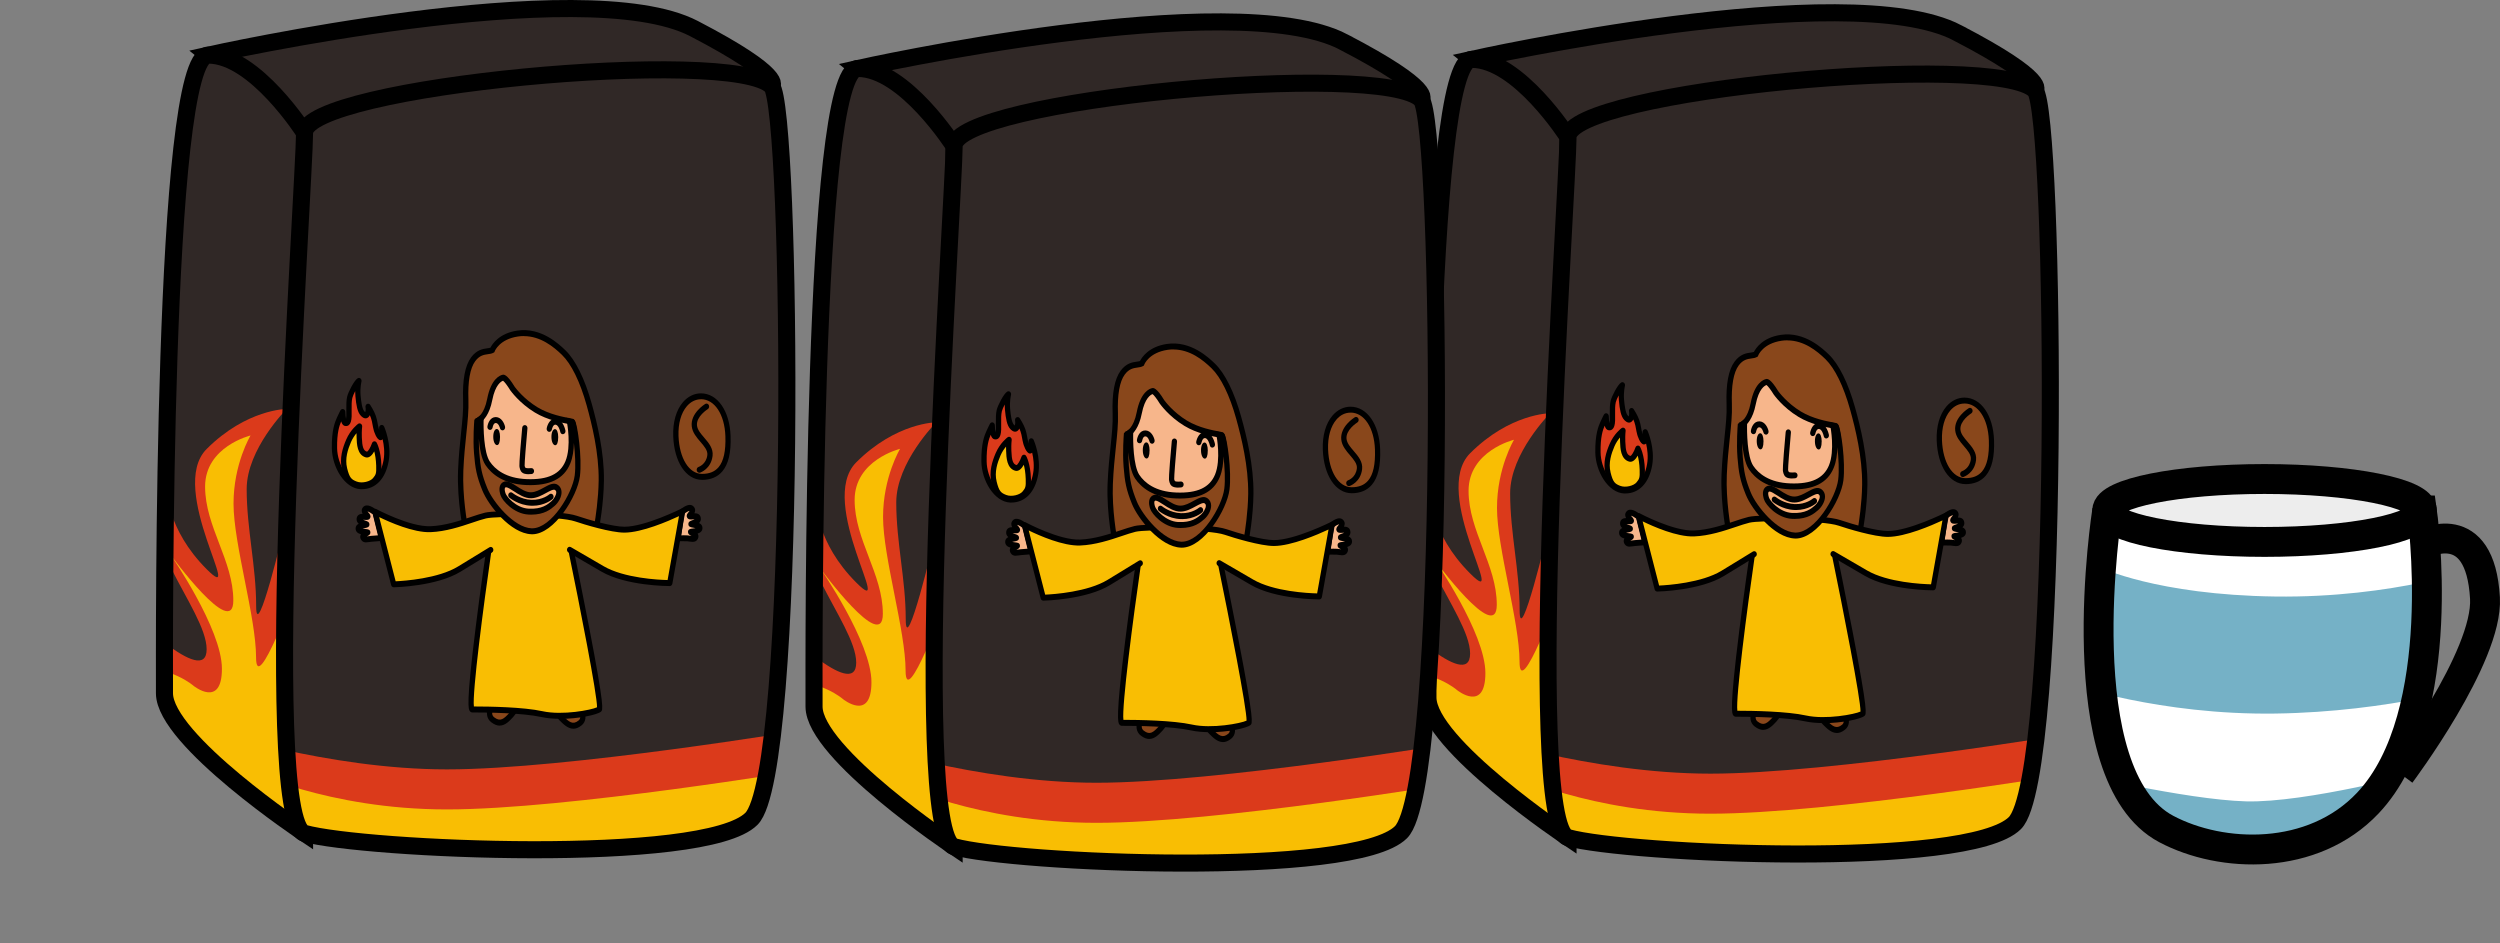 <?xml version="1.0" encoding="UTF-8"?> <svg xmlns="http://www.w3.org/2000/svg" xmlns:xlink="http://www.w3.org/1999/xlink" id="Layer_2" data-name="Layer 2" viewBox="0 0 585.69 220.92"><rect x="0" y="0" width="585.69" height="220.92" fill="#808080" stroke="none"/> <defs> <style> .cls-1 { clip-path: url(#clippath); } .cls-2 { fill: #f9be03; } .cls-3 { fill: #f7b68b; } .cls-4 { fill: #f9af78; } .cls-5, .cls-6 { fill: #fff; } .cls-7 { fill: #db3a1b; } .cls-8 { fill: #89471b; } .cls-9, .cls-10 { fill: #302826; } .cls-11 { fill: #75b1c6; } .cls-10, .cls-12, .cls-6, .cls-13, .cls-14 { stroke: #000; stroke-miterlimit: 10; } .cls-10, .cls-13 { stroke-width: 4px; } .cls-15 { clip-path: url(#clippath-1); } .cls-16 { clip-path: url(#clippath-4); } .cls-17 { clip-path: url(#clippath-3); } .cls-18 { clip-path: url(#clippath-2); } .cls-19 { clip-path: url(#clippath-6); } .cls-20 { clip-path: url(#clippath-5); } .cls-12 { fill: #ededed; } .cls-12, .cls-6, .cls-14 { stroke-width: 7px; } .cls-13, .cls-14 { fill: none; } </style> <clipPath id="clippath"> <path class="cls-6" d="M493.67,119.59s-9.82,62.1,13.84,74.63c12.95,6.86,34.28,7.62,47.23-6.09,19.53-20.68,12.65-68.53,12.65-68.53h-73.72Z"></path> </clipPath> <clipPath id="clippath-1"> <path class="cls-10" d="M367.35,196.24s-32.82-21.88-32.82-32.82-.64-149.51,10.3-149.51c10.94,0,22.52,18.22,22.52,18.22V196.24Z"></path> </clipPath> <clipPath id="clippath-2"> <path class="cls-10" d="M476.76,21.19c4.74,5,6.22,160.7-4.72,171.64-10.94,10.94-91.01,7.24-104.69,3.41-10.54-2.95,0-153.17,0-164.11,0-10.94,100.55-20.29,109.41-10.94Z"></path> </clipPath> <clipPath id="clippath-3"> <path class="cls-10" d="M223.53,198.37s-32.82-21.88-32.82-32.82c0-10.94-.64-149.51,10.3-149.51,10.94,0,22.52,18.22,22.52,18.22V198.37Z"></path> </clipPath> <clipPath id="clippath-4"> <path class="cls-10" d="M332.94,23.32c4.74,5,6.22,160.7-4.72,171.64-10.94,10.94-91.01,7.24-104.69,3.41-10.54-2.95,0-153.17,0-164.11,0-10.94,100.55-20.29,109.41-10.94Z"></path> </clipPath> <clipPath id="clippath-5"> <path class="cls-10" d="M71.35,195.24s-32.82-21.88-32.82-32.82S37.89,12.91,48.83,12.91c10.94,0,22.52,18.22,22.52,18.22V195.24Z"></path> </clipPath> <clipPath id="clippath-6"> <path class="cls-10" d="M180.76,20.19c4.74,5,6.22,160.7-4.72,171.64-10.94,10.94-91.01,7.24-104.69,3.41-10.54-2.95,0-153.17,0-164.11,0-10.94,100.55-20.29,109.41-10.94Z"></path> </clipPath> </defs> <g id="_магазин" data-name="магазин"> <g> <g> <g> <path class="cls-5" d="M493.67,119.59s-9.82,62.1,13.84,74.63c12.95,6.86,34.28,7.62,47.23-6.09,19.53-20.68,12.65-68.53,12.65-68.53h-73.72Z"></path> <g class="cls-1"> <path class="cls-11" d="M491.89,132.89s13.33,6.48,41.14,6.86c27.81,.38,47.99-6.86,47.99-6.86v27.42s-20.95,6.48-47.99,6.86c-27.04,.38-47.99-6.86-47.99-6.86l6.86-27.42Z"></path> <path class="cls-11" d="M485.04,180.88s27.04,6.48,41.14,6.86c14.09,.38,41.14-6.86,41.14-6.86v27.42h-75.42l-6.86-27.42Z"></path> </g> <path class="cls-14" d="M493.67,119.59s-9.82,62.1,13.84,74.63c12.95,6.86,34.28,7.62,47.23-6.09,19.53-20.68,12.65-68.53,12.65-68.53h-73.72Z"></path> </g> <ellipse class="cls-12" cx="530.53" cy="119.59" rx="36.86" ry="7.37"></ellipse> <path class="cls-14" d="M567.8,127.37s13.27-7.02,14.37,12.76c.76,13.71-19.81,41.14-19.81,41.14"></path> </g> <g> <g> <path class="cls-10" d="M458.59,7.7c21.71,11.29,18.17,13.48,18.17,13.48l-109.41,10.94-22.52-18.22s87.91-19.65,113.76-6.21Z"></path> <g> <path class="cls-9" d="M367.35,196.24s-32.82-21.88-32.82-32.82-.64-149.51,10.3-149.51c10.94,0,22.52,18.22,22.52,18.22V196.24Z"></path> <g class="cls-15"> <path class="cls-7" d="M325.65,143.73s18.76,18.76,18.76,9.38-18.76-28.15-9.38-37.53c9.38-9.38,0,0,0,0,0,0,0,9.38,9.38,18.76,9.38,9.38-9.38-18.76,0-28.15,9.38-9.38,18.76-9.38,18.76-9.38,0,0-9.38,9.38-9.38,18.76s2.22,18,2.22,27.38,6.66-18.64,6.66-18.64l9.88,66.32v28.15l-46.91-28.15s-37.53-46.91-28.15-46.91h28.15Z"></path> <path class="cls-2" d="M326.94,157.16c9.38,0,14.39,4.5,14.39,4.5,0,0,6.66,5.39,6.66-3.99s-11.98-26.63-11.98-26.63c0,0,14.65,20.03,14.65,10.65s-6.61-17.3-6.61-26.69,10.65-11.98,10.65-11.98c0,0-3.99,6.6-3.99,15.98s5.28,26.63,5.28,36.01,9.32-15.98,9.32-15.98l8.55,65.05s-56.29,18.76-56.29,9.38v-56.29h9.38Z"></path> </g> <path class="cls-13" d="M367.35,196.24s-32.82-21.88-32.82-32.82-.64-149.51,10.3-149.51c10.94,0,22.52,18.22,22.52,18.22V196.24Z"></path> </g> <g> <path class="cls-9" d="M476.76,21.19c4.74,5,6.22,160.7-4.72,171.64-10.94,10.94-91.01,7.24-104.69,3.41-10.54-2.95,0-153.17,0-164.11,0-10.94,100.55-20.29,109.41-10.94Z"></path> <g class="cls-18"> <path class="cls-7" d="M344.42,171.87s28.15,9.38,56.29,9.38c28.15,0,84.44-9.38,84.44-9.38l-9.38,28.15-93.82,18.76-65.68-18.76,28.15-28.15Z"></path> <path class="cls-2" d="M353.8,181.25s18.76,9.38,46.91,9.38,84.44-9.38,84.44-9.38l-9.38,28.15-140.73,9.38,18.76-37.53Z"></path> </g> <path class="cls-13" d="M476.76,21.19c4.74,5,6.22,160.7-4.72,171.64-10.94,10.94-91.01,7.24-104.69,3.41-10.54-2.95,0-153.17,0-164.11,0-10.94,100.55-20.29,109.41-10.94Z"></path> </g> </g> <g> <g> <path class="cls-8" d="M411.34,83s1.19-3.15,5.94-3.86,8.43,2.19,10.77,4.45c2.34,2.26,4.45,6.7,5.97,12.13,1.51,5.43,2.92,11.73,2.85,17.83-.06,5.42-1.11,11.01-1.11,11.01l-30.46,1.54s-1.66-7.62-1.36-14.87c.3-7.26,1.35-12.01,1.18-16.52s.42-7.76,1.74-9.53c1.69-2.27,3.52-1.62,4.49-2.17Z"></path> <path d="M404.81,126.81l-.12-.55c-.07-.32-1.67-7.8-1.38-15.07,.14-3.37,.44-6.21,.7-8.72,.3-2.88,.57-5.37,.48-7.75-.17-4.73,.46-8.09,1.88-10,1.32-1.77,2.73-1.98,3.77-2.12,.29-.04,.56-.08,.76-.15,.43-.85,2.04-3.37,6.3-4,5.63-.84,9.86,3.27,11.26,4.61,2.37,2.29,4.55,6.71,6.15,12.45,1.27,4.55,2.95,11.38,2.88,18.05-.06,5.43-1.08,10.91-1.13,11.14l-.1,.53-31.45,1.58Zm13.93-47.08c-.45,0-.91,.03-1.38,.1-4.3,.64-5.41,3.33-5.45,3.45l-.09,.23-.2,.12c-.39,.22-.84,.29-1.32,.35-.92,.13-1.97,.28-2.97,1.64-1.2,1.61-1.75,4.74-1.59,9.05,.09,2.49-.18,5.03-.49,7.97-.26,2.48-.56,5.29-.7,8.62-.24,5.96,.87,12.25,1.23,14.12l29.46-1.48c.26-1.51,.96-6.01,1.01-10.34,.07-6.47-1.58-13.15-2.82-17.61-1.53-5.49-3.58-9.68-5.78-11.81-2-1.94-5.03-4.39-8.91-4.39Z"></path> </g> <g> <path class="cls-8" d="M411.56,165.57s-1.87,2.71-.12,4.05c1.93,1.49,3.14,.18,4.35-1.13,.77-.84,1.64-2.4,1.64-2.4l-5.86-.52Z"></path> <path d="M413.07,171c-.59,0-1.25-.23-1.99-.8-.55-.42-.89-1.01-.98-1.71-.22-1.57,.85-3.17,.97-3.35l.2-.3,7.21,.65-.54,.97c-.04,.07-.91,1.64-1.73,2.53-.85,.92-1.84,2-3.14,2Zm-1.21-4.7c-.27,.49-.63,1.32-.54,1.98,.05,.32,.19,.56,.46,.77,1.45,1.12,2.26,.37,3.57-1.06,.33-.35,.68-.86,.96-1.3l-4.45-.4Z"></path> </g> <g> <path class="cls-8" d="M431.5,166.29s2.06,2.7,.41,4.05c-1.83,1.5-3.13,.19-4.42-1.11-.83-.84-1.81-2.39-1.81-2.39l5.82-.54Z"></path> <path d="M430.32,171.72c-1.29,0-2.34-1.06-3.25-1.97-.88-.88-1.86-2.45-1.9-2.51l-.62-.99,7.21-.67,.21,.27c.14,.18,1.35,1.82,1.18,3.42-.07,.67-.37,1.24-.88,1.65-.71,.58-1.36,.81-1.96,.81Zm-3.47-4.29c.32,.44,.7,.94,1.05,1.29,1.42,1.43,2.29,2.18,3.65,1.07,.23-.19,.35-.4,.38-.69,.07-.69-.38-1.58-.71-2.08l-4.36,.41Z"></path> </g> <g> <path class="cls-2" d="M410.5,130s-5.41,37.21-3.85,37.21,11.28-.02,16.33,1.1c5.05,1.11,12.52-.39,13.43-1.14,.91-.75-6.65-37.38-6.65-37.38l-.7-6.54-18.47,.4-.09,6.36Z"></path> <path d="M427.21,169.4c-1.51,0-3.02-.12-4.35-.41-4.51-.99-12.84-1.08-16.21-1.08h0c-.22,0-.42-.11-.57-.3-.33-.44-.95-1.25,1.37-19.73,1.08-8.64,2.32-17.2,2.43-17.93l.09-6.3c0-.37,.27-.68,.61-.68l18.47-.4c.32-.01,.59,.26,.63,.61l.7,6.5c.13,.65,1.96,9.53,3.66,18.38,3.64,18.94,3.22,19.28,2.74,19.68-.86,.71-5.26,1.68-9.57,1.68Zm-20.2-2.89c3.61,0,11.63,.13,16.09,1.11,4.66,1.03,11.45-.29,12.77-.92,.07-2.75-4.04-23.77-6.72-36.76,0-.02,0-.05-.01-.07l-.63-5.92-17.31,.38-.08,5.68s0,.07,0,.1c-1.85,12.74-4.52,33.34-4.1,36.4Zm.06,.26h0Zm3.43-36.77h0Z"></path> </g> <g> <path class="cls-3" d="M455.76,120.96s1.67-1.5,2.32-.75c.58,.66-.67,1.45-.57,1.68,.17,.37,1.87-.38,2.06,.56s-1.68,1.12-1.68,1.31,2.04,.16,2.07,.93c.03,.93-2.17,.75-2.16,.94s1.56,.51,1.14,1.31c-.29,.56-1.09,.24-1.87,.19-1.04-.07-2.19,0-2.19,0l.88-6.17Z"></path> <path d="M458.27,127.95c-.24,0-.49-.04-.71-.07-.18-.03-.36-.05-.53-.07-.99-.06-2.11,0-2.12,0l-.77,.05,1.04-7.29,.19-.17c.35-.32,2.16-1.83,3.15-.7,.47,.53,.37,1.1,.16,1.54h.01c.6,0,1.3,.15,1.48,1.03,.11,.56-.09,.97-.41,1.26,.44,.2,.79,.53,.81,1.11,.03,.8-.52,1.17-1.13,1.36,.06,.09,.11,.2,.14,.31,.06,.22,.1,.57-.11,.96-.28,.54-.74,.67-1.2,.67Zm-2.2-1.55c.33,0,.69,0,1.04,.03,.22,.01,.42,.05,.62,.08,.09,.01,.19,.03,.28,.04-.05-.03-.1-.05-.13-.06-.32-.16-.68-.33-.7-.83-.03-.72,.62-.79,1.05-.83,.14-.01,.44-.05,.71-.1-.23-.06-.49-.1-.62-.12-.5-.09-1.03-.18-1.05-.81-.02-.59,.46-.76,.84-.89,.14-.05,.42-.14,.63-.25-.16,0-.35,.01-.47,.02-.5,.04-1.06,.09-1.31-.47-.24-.52,.11-.93,.34-1.2,.06-.08,.18-.21,.25-.32-.24,.02-.77,.3-1.22,.66l-.72,5.06c.14,0,.3,0,.46,0Z"></path> </g> <g> <path class="cls-3" d="M383.87,121.07s-1.78-1.49-2.38-.74c-.53,.66,.78,1.44,.69,1.68-.14,.37-1.89-.37-2.02,.56s1.76,1.12,1.77,1.31-2.03,.17-2,.94c.03,.93,2.22,.74,2.23,.93s-1.52,.52-1.05,1.31c.33,.56,1.11,.24,1.89,.18,1.03-.07,2.34-.19,2.34-.19l-1.47-5.98Z"></path> <path d="M381.78,128.07c-.45,0-.89-.13-1.19-.63-.24-.4-.22-.75-.16-.98,.03-.11,.07-.21,.12-.3-.63-.17-1.22-.52-1.24-1.32-.02-.58,.3-.92,.73-1.14-.33-.28-.56-.68-.49-1.24,.12-.89,.81-1.07,1.4-1.09-.23-.43-.35-.99,.08-1.52,.91-1.13,2.68,.21,3.21,.65l.17,.14,1.72,7.02-.75,.07s-1.33,.12-2.35,.19c-.17,.01-.35,.04-.53,.07-.23,.04-.48,.07-.72,.07Zm-.83-3.24c.28,.06,.61,.09,.76,.11,.46,.05,1.04,.11,1.06,.77,.02,.53-.38,.73-.68,.88-.04,.02-.1,.05-.16,.08,.13-.01,.28-.04,.4-.05,.2-.03,.4-.06,.62-.08,.52-.04,1.12-.09,1.59-.12l-1.21-4.93c-.44-.34-.94-.61-1.23-.67,.08,.1,.18,.21,.24,.28,.25,.28,.6,.66,.41,1.18-.23,.6-.83,.55-1.32,.51-.1,0-.24-.02-.38-.02,.23,.11,.51,.2,.64,.24,.4,.13,.84,.28,.86,.83,.02,.68-.56,.78-1.03,.87-.12,.02-.36,.06-.57,.12Z"></path> </g> <g> <path class="cls-2" d="M429.44,129.78s1.92,1.12,7.68,4.47c5.76,3.36,15.78,3.34,15.78,3.34l3.01-16.83s-8.58,4.31-13.63,4.32c-2.98,0-8.96-1.78-11.37-2.6-3.81-1.3-18.84-1.28-21.17-.72-3.11,.75-7.88,3-12.89,3.2s-12.99-4.09-12.99-4.09l4.36,17s9.86-.2,15.38-3.57c5.52-3.37,7.36-4.5,7.36-4.5"></path> <path d="M388.23,138.58c-.28,0-.52-.2-.59-.5l-4.36-17c-.07-.26,0-.55,.2-.72,.19-.18,.45-.22,.67-.1,.08,.04,7.87,4.21,12.7,4.02,3.4-.13,6.76-1.26,9.46-2.16,1.21-.4,2.35-.79,3.32-1.02,2.58-.62,17.62-.59,21.48,.73,2.9,.99,8.5,2.57,11.18,2.57h0c4.86,0,13.29-4.22,13.38-4.26,.21-.11,.46-.07,.64,.09,.18,.16,.27,.43,.22,.68l-3.01,16.83c-.06,.32-.31,.56-.61,.56-.42,0-10.24-.02-16.07-3.42l-7.68-4.47c-.3-.18-.42-.6-.26-.94,.16-.34,.53-.47,.83-.3l7.68,4.47c4.83,2.82,12.9,3.2,14.99,3.25l2.67-14.97c-2.5,1.17-8.69,3.85-12.79,3.86h-.01c-3.16,0-9.4-1.9-11.54-2.63-3.69-1.26-18.51-1.27-20.86-.7-.93,.22-2.04,.6-3.23,1-2.77,.93-6.21,2.08-9.77,2.22-3.99,.15-9.58-2.33-12.04-3.53l3.86,15.04c2.01-.09,9.98-.63,14.62-3.47l7.36-4.5c.3-.18,.68-.06,.84,.28,.16,.34,.05,.76-.25,.94l-7.36,4.5c-5.59,3.42-15.25,3.65-15.66,3.66h-.01Z"></path> </g> <g> <g> <path class="cls-3" d="M416.06,92.03s1.97,2.83,5.53,4.99c3.56,2.16,8.09,2.62,8.44,2.77,.37,.16,1.29,7.06,.73,11.55s-5.23,13.3-9.74,13.28-9.28-5.71-10.53-8.95c-1.25-3.24-2.16-5.82-2.43-9.32s-.09-6.81-.09-6.81c0,0,1.95-.76,2.76-4.94,.81-4.19,2.51-5,3.12-5.12s2.22,2.55,2.22,2.55Z"></path> <path d="M421.03,125.32h-.01c-4.92-.02-9.84-6.11-11.1-9.37-1.27-3.3-2.2-5.92-2.48-9.53-.28-3.51-.1-6.78-.09-6.92l.03-.46,.39-.15c.06-.03,1.64-.75,2.36-4.43,.92-4.76,3-5.53,3.62-5.66,.27-.06,1-.2,2.83,2.82,.17,.23,2.07,2.81,5.33,4.79,2.78,1.69,6.16,2.3,7.61,2.56,.48,.09,.64,.12,.76,.17,.27,.11,.71,.31,1.11,4.73,.15,1.67,.35,4.88,.01,7.56-.6,4.76-5.38,13.88-10.35,13.88Zm-12.47-25.34c-.04,.97-.11,3.6,.11,6.32,.27,3.41,1.16,5.92,2.39,9.1,1.11,2.89,5.64,8.52,9.97,8.53h0c4.11,0,8.58-8.39,9.12-12.68,.5-3.93-.19-9.58-.53-10.84-.09-.02-.21-.04-.32-.06-1.51-.27-5.04-.91-8-2.71-3.64-2.21-5.64-5.06-5.73-5.17l-.03-.04c-.62-1.02-1.37-2.02-1.69-2.23-.4,.13-1.81,.86-2.53,4.56-.66,3.41-2.07,4.75-2.77,5.23Z"></path> </g> <path d="M426.77,103.45c.01,1.2-.28,1.88-.71,1.86s-.86-.72-.87-1.92c-.01-1.2,.4-1.88,.84-1.86s.74,.71,.75,1.92Z"></path> <path d="M413.14,103.42c.01,1.2-.28,1.88-.71,1.86s-.86-.72-.87-1.92,.4-1.88,.84-1.86,.74,.71,.75,1.92Z"></path> <path d="M419.87,112.1c-.3,0-.65-.02-.97-.11-.87-.24-1.04-.92-1.14-1.34-.01-.06-.03-.11-.04-.17-.05-.16-.17-.58,.62-9.27,.03-.38,.34-.66,.68-.62,.34,.04,.59,.38,.55,.76-.34,3.81-.69,8.13-.66,8.76,.02,.06,.03,.11,.04,.17q.07,.31,.24,.35c.41,.11,1.04,.06,1.24,.04,.34-.04,.65,.23,.69,.61,.04,.38-.2,.73-.54,.77-.05,0-.35,.04-.71,.04Zm-.98-2.04s0,0,0,0c0,0,0,0,0,0Z"></path> <path d="M427.86,102.73c-.29,0-.54-.22-.6-.55-.08-.41-.45-1.59-1.09-1.69-.64-.1-.88,1.13-.88,1.14-.07,.37-.4,.61-.73,.53-.33-.08-.55-.45-.48-.82,.16-.87,.84-2.45,2.26-2.24,1.63,.25,2.11,2.68,2.13,2.78,.07,.38-.14,.74-.48,.82-.04,.01-.09,.01-.13,.01Z"></path> <path d="M413.73,101.82c-.28,0-.53-.21-.6-.52,0,0-.3-1.18-.96-1.2-.59-.02-.75,.99-.76,1.04-.06,.38-.37,.64-.71,.57-.34-.06-.57-.41-.51-.79,.11-.77,.65-2.21,1.95-2.21,.02,0,.04,0,.06,0,1.28,.05,1.94,1.44,2.12,2.25,.08,.37-.12,.75-.45,.85-.05,.01-.1,.02-.15,.02Z"></path> <g> <path class="cls-8" d="M407.72,99.72s-.33,3.91-.05,7.41c.28,3.5,.61,5.28,1.91,8.5,1.37,3.39,6.43,9.67,10.94,9.83,4.88,.17,10.16-8.5,10.73-12.99,.57-4.48-.73-12.52-1.09-12.54l-.73-.17s1.15,5.85-.4,9.58c-1.55,3.72-5.2,4.76-9.59,4.6-4.63-.16-7.58-2.01-9.19-4.39-1.87-2.78-1.56-10.52-1.56-10.52l-.97,.69Z"></path> <path d="M420.66,126.16c-.05,0-.11,0-.16,0-4.89-.17-10.08-6.76-11.49-10.24-1.34-3.31-1.68-5.17-1.96-8.72-.28-3.52,.04-7.37,.05-7.54l.03-.34,2.23-1.59-.05,1.33c-.08,2.08,.01,7.96,1.44,10.07,1.2,1.78,3.69,3.94,8.71,4.12,4.88,.17,7.74-1.16,9.01-4.2,1.44-3.47,.36-9.08,.35-9.13l-.21-1.05,1.65,.39c.16,.03,.3,.12,.41,.27,.65,.87,1.73,8.81,1.19,13.05-.59,4.66-6,13.59-11.2,13.59Zm-12.48-22.49c0,1.08,.02,2.26,.11,3.4,.27,3.44,.58,5.12,1.86,8.27,1.31,3.24,6.26,9.28,10.4,9.43,.04,0,.09,0,.13,0,4.53,0,9.44-8.25,9.96-12.39,.27-2.14,.09-5.13-.19-7.6-.03,1.63-.25,3.39-.87,4.86-1.48,3.56-4.8,5.19-10.17,5-5.51-.2-8.29-2.65-9.66-4.67-.97-1.44-1.4-4-1.58-6.3Z"></path> </g> <g> <path class="cls-4" d="M413.86,116.8s-.75-1.92,.47-2.31,3.68,2.6,6.12,2.54,4.73-2.74,5.96-1.82c1.23,.92,.15,2.91-.82,3.75s-2.44,2.07-5.75,1.9c-3.29-.17-5.72-3.18-5.97-4.06Z"></path> <path d="M420.44,121.57c-.21,0-.42,0-.64-.02-3.42-.18-6.13-3.24-6.52-4.5-.09-.24-.49-1.4-.11-2.32,.19-.45,.53-.76,.98-.91,.81-.26,1.74,.34,2.82,1.04,1.08,.7,2.3,1.51,3.46,1.47,1.02-.02,2.07-.6,3-1.11,1.22-.67,2.36-1.3,3.31-.59,.52,.39,.8,.95,.82,1.63,.04,1.19-.78,2.53-1.61,3.25-.9,.78-2.38,2.06-5.51,2.06Zm-5.87-6.42s-.06,0-.08,.01c-.15,.05-.18,.12-.2,.16-.12,.3,.02,.93,.13,1.2l.02,.07c.19,.66,2.39,3.42,5.41,3.58,3.13,.16,4.46-.99,5.34-1.75,.56-.49,1.15-1.44,1.13-2.09,0-.23-.09-.39-.27-.53-.35-.26-1.23,.22-2.08,.68-1.05,.57-2.23,1.22-3.52,1.25-1.5,.04-2.94-.9-4.1-1.66-.64-.41-1.42-.92-1.78-.92Z"></path> </g> <path d="M420.74,119.48c-.1,0-.2,0-.3,0-2.99-.11-5.04-1.84-5.13-1.91-.27-.23-.32-.67-.12-.97,.21-.3,.59-.36,.87-.13,.03,.02,1.84,1.53,4.42,1.63,2.64,.09,4.2-1.27,4.21-1.28,.27-.24,.66-.19,.87,.11,.21,.3,.17,.73-.09,.97-.07,.07-1.79,1.59-4.72,1.59Z"></path> </g> <g> <path class="cls-8" d="M466.56,103.16c.2,5.68-1.26,9.56-6.07,9.57-3.37,0-5.94-3.88-6.15-9.55-.2-5.68,2.5-9.32,5.88-9.33s6.14,3.64,6.34,9.31Z"></path> <path d="M460.48,113.42c-3.77,0-6.54-4.2-6.76-10.22-.12-3.29,.69-6.12,2.28-7.98,1.14-1.33,2.64-2.07,4.21-2.07h0c3.88,0,6.74,4.1,6.95,9.98h0c.14,3.9-.5,6.62-1.95,8.32-1.12,1.31-2.71,1.97-4.74,1.98h0Zm-.26-18.88h0c-1.26,0-2.41,.57-3.32,1.64-1.35,1.58-2.04,4.06-1.94,6.96,.19,5.23,2.46,8.88,5.52,8.88h0c1.7,0,2.96-.51,3.85-1.55,1.2-1.41,1.73-3.8,1.61-7.3h0c-.18-5.09-2.53-8.64-5.71-8.64Z"></path> </g> <path d="M459.83,111.75c-.27,0-.51-.2-.59-.5-.1-.37,.09-.75,.42-.86,.07-.02,1.8-.64,2.05-2.77,.13-1.07-.72-2.06-1.62-3.11-.92-1.07-1.87-2.19-2.03-3.64-.34-3.06,3.02-5.15,3.16-5.24,.3-.18,.68-.06,.84,.28s.05,.76-.25,.94c-.05,.03-2.76,1.74-2.52,3.85,.11,1,.88,1.9,1.7,2.85,1.06,1.24,2.15,2.52,1.95,4.25-.36,3.04-2.82,3.89-2.92,3.93-.06,.02-.12,.03-.17,.03Z"></path> <g> <path class="cls-7" d="M385.45,101.23s1.69,3.82,1.03,7.61c-.63,3.62-2.64,6.21-5.96,6.06s-6.09-4.77-6.15-8.91c-.06-4.06,.66-5.78,1.13-6.85,.42-.96,.8-1.65,.8-1.65,0,0,.03,2.44,.61,2.6,.36,.1,.8,0,.86-1.59s-.11-3.18,.19-4.46c.23-1,1.59-3.5,2.15-3.82,0,0-.39,1.57-.22,3.5,.19,2.07,.47,3.5,1.06,4.14,.42,.44,.94,.79,1.25-.16,.23-.71,.06-1.43,.06-1.43,0,0,.85,1.27,1.23,2.39s.36,1.79,.69,3.02c.21,.78,.74,1.76,.97,1.76s.36-.66,.31-2.2Z"></path> <path d="M380.79,115.61c-.1,0-.2,0-.3,0-3.78-.18-6.68-5.21-6.75-9.59-.06-4.33,.75-6.18,1.19-7.17,.43-.97,.81-1.67,.82-1.7,.14-.26,.42-.39,.69-.31,.27,.08,.45,.35,.46,.66,0,.6,.08,1.25,.17,1.66,.03-.15,.05-.37,.07-.67,.02-.51,.01-1.02,0-1.53-.01-1.1-.02-2.14,.2-3.08,.24-1.01,1.64-3.8,2.47-4.27,.22-.12,.48-.09,.67,.08,.19,.18,.27,.46,.2,.73,0,.01-.36,1.48-.2,3.24,.12,1.32,.34,3.13,.87,3.7,.09,.1,.16,.16,.21,.2,.01-.03,.02-.06,.03-.09,.16-.49,.05-1.01,.05-1.02-.07-.32,.06-.66,.33-.8,.27-.14,.59-.06,.76,.21,.04,.06,.9,1.36,1.31,2.55,.22,.65,.32,1.17,.42,1.72,.07,.41,.15,.83,.29,1.35,.02,.08,.05,.17,.08,.25,0-.14,0-.29-.01-.46-.01-.33,.18-.62,.46-.7,.28-.08,.58,.07,.71,.36,.07,.16,1.77,4.07,1.08,8.05-.72,4.17-3.07,6.63-6.3,6.63Zm-4.86-15.88c-.42,.98-1.01,2.62-.95,6.27,.06,3.69,2.5,8.08,5.56,8.22,2.76,.13,4.7-1.88,5.33-5.5,.3-1.72,.08-3.46-.23-4.8-.14,.14-.32,.21-.5,.21h0c-.93,0-1.55-2.23-1.56-2.25-.16-.58-.24-1.06-.32-1.48-.09-.51-.17-.95-.36-1.49-.07-.21-.16-.43-.26-.64-.19,.39-.44,.62-.76,.71-.65,.17-1.19-.42-1.37-.61-.77-.82-1.06-2.42-1.25-4.57-.04-.41-.05-.8-.05-1.16-.31,.6-.58,1.21-.67,1.59-.18,.76-.17,1.71-.16,2.71,0,.52,.01,1.06,0,1.6-.04,1.05-.24,1.7-.65,2.04-.19,.16-.51,.32-.98,.2-.37-.1-.64-.45-.82-1.06Z"></path> </g> <g> <path class="cls-2" d="M383.85,113.48c.8-1,.96-1.4,.88-3.4-.12-3.48-1.02-5-1.02-5,0,0-.92,2.7-1.93,2.4-1.35-.4-1.58-2-1.65-4-.06-1.75,.08-2.6,.08-2.6,0,0-1.61,1.2-2.56,3.4-.77,1.8-1.55,4.15-.94,6.6s1.17,3.02,2.64,3.6c1.47,.58,3.69,0,4.49-1.01Z"></path> <path d="M380.69,115.4c-.54,0-1.07-.08-1.53-.26-1.66-.65-2.37-1.36-3.03-4.07-.67-2.71,.17-5.21,.98-7.09,1.01-2.35,2.7-3.63,2.78-3.68,.21-.15,.48-.15,.68,0,.21,.15,.31,.43,.27,.71,0,0-.12,.82-.07,2.45,.08,2.27,.38,3.12,1.19,3.35h0c.23,0,.83-.93,1.19-1.98,.08-.24,.28-.41,.51-.44,.23-.03,.46,.09,.58,.31,.04,.07,.99,1.72,1.12,5.35,.07,2.09-.09,2.71-1.04,3.89h0c-.73,.91-2.23,1.46-3.63,1.46Zm-1.18-12.9c-.43,.52-.92,1.22-1.29,2.08-.71,1.66-1.46,3.85-.9,6.11,.57,2.29,1.01,2.64,2.25,3.13,1.28,.5,3.21-.04,3.83-.82,.67-.83,.79-1.05,.73-2.91-.05-1.48-.25-2.58-.45-3.34-.47,.84-1.17,1.64-2.03,1.39-1.97-.58-2.06-3.12-2.11-4.64-.01-.37-.02-.71-.02-1Zm4.34,10.97h0Z"></path> </g> </g> </g> <g> <g> <path class="cls-10" d="M314.77,9.84c21.71,11.29,18.17,13.48,18.17,13.48l-109.41,10.94-22.52-18.22s87.91-19.65,113.76-6.21Z"></path> <g> <path class="cls-9" d="M223.53,198.37s-32.82-21.88-32.82-32.82c0-10.94-.64-149.51,10.3-149.51,10.94,0,22.52,18.22,22.52,18.22V198.37Z"></path> <g class="cls-17"> <path class="cls-7" d="M181.83,145.86s18.76,18.76,18.76,9.38-18.76-28.15-9.38-37.53c9.38-9.38,0,0,0,0,0,0,0,9.38,9.38,18.76,9.38,9.38-9.38-18.76,0-28.15,9.38-9.38,18.76-9.38,18.76-9.38,0,0-9.38,9.38-9.38,18.76s2.22,18,2.22,27.38,6.66-18.64,6.66-18.64l9.88,66.32v28.15l-46.91-28.15s-37.53-46.91-28.15-46.91h28.15Z"></path> <path class="cls-2" d="M183.11,159.29c9.38,0,14.39,4.5,14.39,4.5,0,0,6.66,5.39,6.66-3.99s-11.98-26.63-11.98-26.63c0,0,14.65,20.03,14.65,10.65s-6.61-17.3-6.61-26.69,10.65-11.98,10.65-11.98c0,0-3.99,6.6-3.99,15.98s5.28,26.63,5.28,36.01,9.32-15.98,9.32-15.98l8.55,65.05s-56.29,18.76-56.29,9.38v-56.29h9.38Z"></path> </g> <path class="cls-13" d="M223.53,198.37s-32.82-21.88-32.82-32.82c0-10.94-.64-149.51,10.3-149.51,10.94,0,22.52,18.22,22.52,18.22V198.37Z"></path> </g> <g> <path class="cls-9" d="M332.94,23.32c4.74,5,6.22,160.7-4.72,171.64-10.94,10.94-91.01,7.24-104.69,3.41-10.54-2.95,0-153.17,0-164.11,0-10.94,100.55-20.29,109.41-10.94Z"></path> <g class="cls-16"> <path class="cls-7" d="M200.59,174s28.15,9.38,56.29,9.38c28.15,0,84.44-9.38,84.44-9.38l-9.38,28.15-93.82,18.76-65.68-18.76,28.15-28.15Z"></path> <path class="cls-2" d="M209.98,183.39s18.76,9.38,46.91,9.38,84.44-9.38,84.44-9.38l-9.38,28.15-140.73,9.38,18.76-37.53Z"></path> </g> <path class="cls-13" d="M332.94,23.32c4.74,5,6.22,160.7-4.72,171.64-10.94,10.94-91.01,7.24-104.69,3.41-10.54-2.95,0-153.17,0-164.11,0-10.94,100.55-20.29,109.41-10.94Z"></path> </g> </g> <g> <g> <path class="cls-8" d="M267.52,85.13s1.19-3.15,5.94-3.86,8.43,2.19,10.77,4.45c2.34,2.26,4.45,6.7,5.97,12.13,1.51,5.43,2.92,11.73,2.85,17.83-.06,5.42-1.11,11.01-1.11,11.01l-30.46,1.54s-1.66-7.62-1.36-14.87c.3-7.26,1.35-12.01,1.18-16.52-.16-4.51,.42-7.76,1.74-9.53,1.69-2.27,3.52-1.62,4.49-2.17Z"></path> <path d="M260.98,128.94l-.12-.55c-.07-.32-1.67-7.8-1.38-15.07,.14-3.37,.44-6.21,.7-8.72,.3-2.88,.57-5.37,.48-7.75-.17-4.73,.46-8.09,1.88-10,1.32-1.77,2.73-1.98,3.77-2.12,.29-.04,.56-.08,.76-.15,.43-.85,2.04-3.37,6.3-4,5.63-.84,9.86,3.27,11.26,4.61,2.37,2.29,4.55,6.71,6.15,12.45,1.27,4.55,2.95,11.38,2.88,18.05-.06,5.43-1.08,10.91-1.13,11.14l-.1,.53-31.45,1.58Zm13.93-47.08c-.45,0-.91,.03-1.38,.1-4.3,.64-5.41,3.33-5.45,3.45l-.09,.23-.2,.12c-.39,.22-.84,.29-1.32,.35-.92,.13-1.97,.28-2.97,1.64-1.2,1.61-1.75,4.74-1.59,9.05,.09,2.49-.18,5.03-.49,7.97-.26,2.48-.56,5.29-.7,8.62-.24,5.96,.87,12.25,1.23,14.12l29.46-1.48c.26-1.51,.96-6.01,1.01-10.34,.07-6.47-1.58-13.15-2.82-17.61-1.53-5.49-3.58-9.68-5.78-11.81-2-1.94-5.03-4.39-8.91-4.39Z"></path> </g> <g> <path class="cls-8" d="M267.73,167.71s-1.87,2.71-.12,4.05c1.93,1.49,3.14,.18,4.35-1.13,.77-.84,1.64-2.4,1.64-2.4l-5.86-.52Z"></path> <path d="M269.25,173.13c-.59,0-1.25-.23-1.99-.8-.55-.42-.89-1.01-.98-1.71-.22-1.57,.85-3.17,.97-3.35l.2-.3,7.21,.65-.54,.97c-.04,.07-.91,1.64-1.73,2.53-.85,.92-1.84,2-3.14,2Zm-1.21-4.7c-.27,.49-.63,1.32-.54,1.98,.05,.32,.19,.56,.46,.77,1.45,1.12,2.26,.37,3.57-1.06,.33-.35,.68-.86,.96-1.3l-4.45-.4Z"></path> </g> <g> <path class="cls-8" d="M287.68,168.42s2.06,2.7,.41,4.05c-1.83,1.5-3.13,.19-4.42-1.11-.83-.84-1.81-2.39-1.81-2.39l5.82-.54Z"></path> <path d="M286.5,173.85c-1.29,0-2.34-1.06-3.25-1.97-.88-.88-1.86-2.45-1.9-2.51l-.62-.99,7.21-.67,.21,.27c.14,.18,1.35,1.82,1.18,3.42-.07,.67-.37,1.24-.88,1.65-.71,.58-1.36,.81-1.96,.81Zm-3.47-4.29c.32,.44,.7,.94,1.05,1.29,1.42,1.43,2.29,2.18,3.65,1.07,.23-.19,.35-.4,.38-.69,.07-.69-.38-1.58-.71-2.08l-4.36,.41Z"></path> </g> <g> <path class="cls-2" d="M266.67,132.13s-5.41,37.21-3.85,37.21,11.28-.02,16.33,1.1c5.05,1.11,12.52-.39,13.43-1.14,.91-.75-6.65-37.38-6.65-37.38l-.7-6.54-18.47,.4-.09,6.36Z"></path> <path d="M283.38,171.53c-1.51,0-3.02-.12-4.35-.41-4.51-.99-12.84-1.08-16.21-1.08h0c-.22,0-.42-.11-.57-.3-.33-.44-.95-1.25,1.37-19.73,1.08-8.64,2.32-17.2,2.43-17.93l.09-6.3c0-.37,.27-.68,.61-.68l18.47-.4c.32-.01,.59,.26,.63,.61l.7,6.5c.13,.65,1.96,9.53,3.66,18.38,3.64,18.94,3.22,19.28,2.74,19.68-.86,.71-5.26,1.68-9.57,1.68Zm-20.2-2.89c3.61,0,11.63,.13,16.09,1.11,4.66,1.03,11.45-.29,12.77-.92,.07-2.75-4.04-23.77-6.72-36.76,0-.02,0-.05-.01-.07l-.63-5.92-17.31,.38-.08,5.68s0,.07,0,.1c-1.85,12.74-4.52,33.34-4.1,36.4Zm.06,.26h0Zm3.43-36.77h0Z"></path> </g> <g> <path class="cls-3" d="M311.93,123.09s1.67-1.5,2.32-.75c.58,.66-.67,1.45-.57,1.68,.17,.37,1.87-.38,2.06,.56s-1.68,1.12-1.68,1.31,2.04,.16,2.07,.93c.03,.93-2.17,.75-2.16,.94s1.56,.51,1.14,1.31c-.29,.56-1.09,.24-1.87,.19-1.04-.07-2.19,0-2.19,0l.88-6.17Z"></path> <path d="M314.45,130.09c-.24,0-.49-.04-.71-.07-.18-.03-.36-.05-.53-.07-.99-.06-2.11,0-2.12,0l-.77,.05,1.04-7.29,.19-.17c.35-.32,2.16-1.83,3.15-.7,.47,.53,.37,1.1,.16,1.54h.01c.6,0,1.3,.15,1.48,1.03,.11,.56-.09,.97-.41,1.26,.44,.2,.79,.53,.81,1.11,.03,.8-.52,1.17-1.13,1.36,.06,.09,.11,.2,.14,.31,.06,.22,.1,.57-.11,.96-.28,.54-.74,.67-1.2,.67Zm-2.2-1.55c.33,0,.69,0,1.04,.03,.22,.01,.42,.05,.62,.08,.09,.01,.19,.03,.28,.04-.05-.03-.1-.05-.13-.06-.32-.16-.68-.33-.7-.83-.03-.72,.62-.79,1.05-.83,.14-.01,.44-.05,.71-.1-.23-.06-.49-.1-.62-.12-.5-.09-1.03-.18-1.05-.81-.02-.59,.46-.76,.84-.89,.14-.05,.42-.14,.63-.25-.16,0-.35,.01-.47,.02-.5,.04-1.06,.09-1.31-.47-.24-.52,.11-.93,.34-1.2,.06-.08,.18-.21,.25-.32-.24,.02-.77,.3-1.22,.66l-.72,5.06c.14,0,.3,0,.46,0Z"></path> </g> <g> <path class="cls-3" d="M240.05,123.2s-1.78-1.49-2.38-.74c-.53,.66,.78,1.44,.69,1.68-.14,.37-1.89-.37-2.02,.56s1.76,1.12,1.77,1.31-2.03,.17-2,.94c.03,.93,2.22,.74,2.23,.93s-1.52,.52-1.05,1.31c.33,.56,1.11,.24,1.89,.18,1.03-.07,2.34-.19,2.34-.19l-1.47-5.98Z"></path> <path d="M237.96,130.2c-.45,0-.89-.13-1.19-.63-.24-.4-.22-.75-.16-.98,.03-.11,.07-.21,.12-.3-.63-.17-1.22-.52-1.24-1.32-.02-.58,.3-.92,.73-1.14-.33-.28-.56-.68-.49-1.24,.12-.89,.81-1.07,1.4-1.09-.23-.43-.35-.99,.08-1.52,.91-1.13,2.68,.21,3.21,.65l.17,.14,1.72,7.02-.75,.07s-1.33,.12-2.35,.19c-.17,.01-.35,.04-.53,.07-.23,.04-.48,.07-.72,.07Zm-.83-3.24c.28,.06,.61,.09,.76,.11,.46,.05,1.04,.11,1.06,.77,.02,.53-.38,.73-.68,.88-.04,.02-.1,.05-.16,.08,.13-.01,.28-.04,.4-.05,.2-.03,.4-.06,.62-.08,.52-.04,1.12-.09,1.59-.12l-1.21-4.93c-.44-.34-.94-.61-1.23-.67,.08,.1,.18,.21,.24,.28,.25,.28,.6,.66,.41,1.18-.23,.6-.83,.55-1.32,.51-.1,0-.24-.02-.38-.02,.23,.11,.51,.2,.64,.24,.4,.13,.84,.28,.86,.83,.02,.68-.56,.78-1.03,.87-.12,.02-.36,.06-.57,.12Z"></path> </g> <g> <path class="cls-2" d="M285.62,131.92s1.92,1.12,7.68,4.47c5.76,3.36,15.78,3.34,15.78,3.34l3.01-16.83s-8.58,4.31-13.63,4.32c-2.98,0-8.96-1.78-11.37-2.6-3.81-1.3-18.84-1.28-21.17-.72-3.11,.75-7.88,3-12.89,3.2s-12.99-4.09-12.99-4.09l4.36,17s9.86-.2,15.38-3.57c5.52-3.37,7.36-4.5,7.36-4.5"></path> <path d="M244.4,140.71c-.28,0-.52-.2-.59-.5l-4.36-17c-.07-.26,0-.55,.2-.72,.19-.18,.45-.22,.67-.1,.08,.04,7.87,4.21,12.7,4.02,3.4-.13,6.76-1.26,9.46-2.16,1.21-.4,2.35-.79,3.32-1.02,2.58-.62,17.62-.59,21.48,.73,2.9,.99,8.5,2.57,11.18,2.57h0c4.86,0,13.29-4.22,13.38-4.26,.21-.11,.46-.07,.64,.09,.18,.16,.27,.43,.22,.68l-3.01,16.83c-.06,.32-.31,.56-.61,.56-.42,0-10.24-.02-16.07-3.42l-7.68-4.47c-.3-.18-.42-.6-.26-.94,.16-.34,.53-.47,.83-.3l7.68,4.47c4.83,2.82,12.9,3.2,14.99,3.25l2.67-14.97c-2.5,1.17-8.69,3.85-12.79,3.86h-.01c-3.16,0-9.4-1.9-11.54-2.63-3.69-1.26-18.51-1.27-20.86-.7-.93,.22-2.04,.6-3.23,1-2.77,.93-6.21,2.08-9.77,2.22-3.99,.15-9.58-2.33-12.04-3.53l3.86,15.04c2.01-.09,9.98-.63,14.62-3.47l7.36-4.5c.3-.18,.68-.06,.84,.28,.16,.34,.05,.76-.25,.94l-7.36,4.5c-5.59,3.42-15.25,3.65-15.66,3.66h-.01Z"></path> </g> <g> <g> <path class="cls-3" d="M272.24,94.16s1.97,2.83,5.53,4.99c3.56,2.16,8.09,2.62,8.44,2.77,.37,.16,1.29,7.06,.73,11.55-.57,4.48-5.23,13.3-9.74,13.28s-9.28-5.71-10.53-8.95c-1.25-3.24-2.16-5.82-2.43-9.32s-.09-6.81-.09-6.81c0,0,1.95-.76,2.76-4.94,.81-4.19,2.51-5,3.12-5.12s2.22,2.55,2.22,2.55Z"></path> <path d="M277.2,127.45h-.01c-4.92-.02-9.84-6.11-11.1-9.37-1.27-3.3-2.2-5.92-2.48-9.53-.28-3.51-.1-6.78-.09-6.92l.03-.46,.39-.15c.06-.03,1.64-.75,2.36-4.43,.92-4.76,3-5.53,3.62-5.66,.27-.06,1-.2,2.83,2.82,.17,.23,2.07,2.81,5.33,4.79,2.78,1.69,6.16,2.3,7.61,2.56,.48,.09,.64,.12,.76,.17,.27,.11,.71,.31,1.11,4.73,.15,1.67,.35,4.88,.01,7.56-.6,4.76-5.38,13.88-10.35,13.88Zm-12.47-25.34c-.04,.97-.11,3.6,.11,6.32,.27,3.41,1.16,5.92,2.39,9.1,1.11,2.89,5.64,8.52,9.97,8.53h0c4.11,0,8.58-8.39,9.12-12.68,.5-3.93-.19-9.58-.53-10.84-.09-.02-.21-.04-.32-.06-1.51-.27-5.04-.91-8-2.71-3.64-2.21-5.64-5.06-5.73-5.17l-.03-.04c-.62-1.02-1.37-2.02-1.69-2.23-.4,.13-1.81,.86-2.53,4.56-.66,3.41-2.07,4.75-2.77,5.23Z"></path> </g> <path d="M282.95,105.59c.01,1.2-.28,1.88-.71,1.86s-.86-.72-.87-1.92c-.01-1.2,.4-1.88,.84-1.86s.74,.71,.75,1.92Z"></path> <path d="M269.31,105.56c.01,1.2-.28,1.88-.71,1.86s-.86-.72-.87-1.92c-.01-1.2,.4-1.88,.84-1.86s.74,.71,.75,1.92Z"></path> <path d="M276.05,114.24c-.3,0-.65-.02-.97-.11-.87-.24-1.04-.92-1.14-1.34-.01-.06-.03-.11-.04-.17-.05-.16-.17-.58,.62-9.27,.03-.38,.34-.66,.68-.62,.34,.04,.59,.38,.55,.76-.34,3.81-.69,8.13-.66,8.76,.02,.06,.03,.11,.04,.17q.07,.31,.24,.35c.41,.11,1.04,.06,1.24,.04,.34-.04,.65,.23,.69,.61,.04,.38-.2,.73-.54,.77-.05,0-.35,.04-.71,.04Zm-.98-2.04s0,0,0,0c0,0,0,0,0,0Z"></path> <path d="M284.03,104.87c-.29,0-.54-.22-.6-.55-.08-.41-.45-1.59-1.09-1.69-.64-.1-.88,1.13-.88,1.14-.07,.37-.4,.61-.73,.53-.33-.08-.55-.45-.48-.82,.16-.87,.84-2.45,2.26-2.24,1.63,.25,2.11,2.68,2.13,2.78,.07,.38-.14,.74-.48,.82-.04,.01-.09,.01-.13,.01Z"></path> <path d="M269.9,103.95c-.28,0-.53-.21-.6-.52,0,0-.3-1.18-.96-1.2-.59-.02-.75,.99-.76,1.04-.06,.38-.37,.64-.71,.57-.34-.06-.57-.41-.51-.79,.11-.77,.65-2.21,1.95-2.21,.02,0,.04,0,.06,0,1.28,.05,1.94,1.44,2.12,2.25,.08,.37-.12,.75-.45,.85-.05,.01-.1,.02-.15,.02Z"></path> <g> <path class="cls-8" d="M263.9,101.86s-.33,3.91-.05,7.41c.28,3.5,.61,5.28,1.91,8.5,1.37,3.39,6.43,9.67,10.94,9.83,4.88,.17,10.16-8.5,10.73-12.99,.57-4.48-.73-12.52-1.09-12.54l-.73-.17s1.15,5.85-.4,9.58c-1.55,3.72-5.2,4.76-9.59,4.6-4.63-.16-7.58-2.01-9.19-4.39-1.87-2.78-1.56-10.52-1.56-10.52l-.97,.69Z"></path> <path d="M276.84,128.3c-.05,0-.11,0-.16,0-4.89-.17-10.08-6.76-11.49-10.24-1.34-3.31-1.68-5.17-1.96-8.72-.28-3.52,.04-7.37,.05-7.54l.03-.34,2.23-1.59-.05,1.33c-.08,2.08,.01,7.96,1.44,10.07,1.2,1.78,3.69,3.94,8.71,4.12,4.88,.17,7.74-1.16,9.01-4.2,1.44-3.47,.36-9.08,.35-9.13l-.21-1.05,1.65,.39c.16,.03,.3,.12,.41,.27,.65,.87,1.73,8.81,1.19,13.05-.59,4.66-6,13.59-11.2,13.59Zm-12.48-22.49c0,1.08,.02,2.26,.11,3.4,.27,3.44,.58,5.12,1.86,8.27,1.31,3.24,6.26,9.28,10.4,9.43,.04,0,.09,0,.13,0,4.53,0,9.44-8.25,9.96-12.39,.27-2.14,.09-5.13-.19-7.6-.03,1.63-.25,3.39-.87,4.86-1.48,3.56-4.8,5.19-10.17,5-5.51-.2-8.29-2.65-9.66-4.67-.97-1.44-1.4-4-1.58-6.3Z"></path> </g> <g> <path class="cls-4" d="M270.03,118.93s-.75-1.92,.47-2.31,3.68,2.6,6.12,2.54,4.73-2.74,5.96-1.82c1.23,.92,.15,2.91-.82,3.75s-2.44,2.07-5.75,1.9c-3.29-.17-5.72-3.18-5.97-4.06Z"></path> <path d="M276.62,123.7c-.21,0-.42,0-.64-.02-3.42-.18-6.13-3.24-6.52-4.5-.09-.24-.49-1.4-.11-2.32,.19-.45,.53-.76,.98-.91,.81-.26,1.74,.34,2.82,1.04,1.08,.7,2.3,1.51,3.46,1.47,1.02-.02,2.07-.6,3-1.11,1.22-.67,2.36-1.3,3.31-.59,.52,.39,.8,.95,.82,1.63,.04,1.19-.78,2.53-1.61,3.25-.9,.78-2.38,2.06-5.51,2.06Zm-5.87-6.42s-.06,0-.08,.01c-.15,.05-.18,.12-.2,.16-.12,.3,.02,.93,.13,1.2l.02,.07c.19,.66,2.39,3.42,5.41,3.58,3.13,.16,4.46-.99,5.34-1.75,.56-.49,1.15-1.44,1.13-2.09,0-.23-.09-.39-.27-.53-.35-.26-1.23,.22-2.08,.68-1.05,.57-2.23,1.22-3.52,1.25-1.5,.04-2.94-.9-4.1-1.66-.64-.41-1.42-.92-1.78-.92Z"></path> </g> <path d="M276.92,121.61c-.1,0-.2,0-.3,0-2.99-.11-5.04-1.84-5.13-1.91-.27-.23-.32-.67-.12-.97,.21-.3,.59-.36,.87-.13,.03,.02,1.84,1.53,4.42,1.63,2.64,.09,4.2-1.27,4.21-1.28,.27-.24,.66-.19,.87,.11,.21,.3,.17,.73-.09,.97-.07,.07-1.79,1.59-4.72,1.59Z"></path> </g> <g> <path class="cls-8" d="M322.73,105.29c.2,5.68-1.26,9.56-6.07,9.57-3.37,0-5.94-3.88-6.15-9.55-.2-5.68,2.5-9.32,5.88-9.33s6.14,3.64,6.34,9.31Z"></path> <path d="M316.66,115.55c-3.77,0-6.54-4.2-6.76-10.22-.12-3.29,.69-6.12,2.28-7.98,1.14-1.33,2.64-2.07,4.21-2.07h0c3.88,0,6.74,4.1,6.95,9.98h0c.14,3.9-.5,6.62-1.95,8.32-1.12,1.31-2.71,1.97-4.74,1.98h0Zm-.26-18.88h0c-1.26,0-2.41,.57-3.32,1.64-1.35,1.58-2.04,4.06-1.94,6.96,.19,5.23,2.46,8.88,5.52,8.88h0c1.7,0,2.96-.51,3.85-1.55,1.2-1.41,1.73-3.8,1.61-7.3h0c-.18-5.09-2.53-8.64-5.71-8.64Z"></path> </g> <path d="M316,113.88c-.27,0-.51-.2-.59-.5-.1-.37,.09-.75,.42-.86,.07-.02,1.8-.64,2.05-2.77,.13-1.07-.72-2.06-1.62-3.11-.92-1.07-1.87-2.19-2.03-3.64-.34-3.06,3.02-5.15,3.16-5.24,.3-.18,.68-.06,.84,.28s.05,.76-.25,.94c-.05,.03-2.76,1.74-2.52,3.85,.11,1,.88,1.9,1.7,2.85,1.06,1.24,2.15,2.52,1.95,4.25-.36,3.04-2.82,3.89-2.92,3.93-.06,.02-.12,.03-.17,.03Z"></path> <g> <path class="cls-7" d="M241.62,103.37s1.69,3.82,1.03,7.61c-.63,3.62-2.64,6.21-5.96,6.06s-6.09-4.77-6.15-8.91c-.06-4.06,.66-5.78,1.13-6.85,.42-.96,.8-1.65,.8-1.65,0,0,.03,2.44,.61,2.6,.36,.1,.8,0,.86-1.59s-.11-3.18,.19-4.46c.23-1,1.59-3.5,2.15-3.82,0,0-.39,1.57-.22,3.5,.19,2.07,.47,3.5,1.06,4.14,.42,.44,.94,.79,1.25-.16,.23-.71,.06-1.43,.06-1.43,0,0,.85,1.27,1.23,2.39,.37,1.06,.36,1.79,.69,3.02,.21,.78,.74,1.76,.97,1.76s.36-.66,.31-2.2Z"></path> <path d="M236.96,117.74c-.1,0-.2,0-.3,0-3.78-.18-6.68-5.21-6.75-9.59-.06-4.33,.75-6.18,1.19-7.17,.43-.97,.81-1.67,.82-1.7,.14-.26,.42-.39,.69-.31,.27,.08,.45,.35,.46,.66,0,.6,.08,1.25,.17,1.66,.03-.15,.05-.37,.07-.67,.02-.51,.01-1.02,0-1.53-.01-1.1-.02-2.14,.2-3.08,.24-1.01,1.64-3.8,2.47-4.27,.22-.12,.48-.09,.67,.08,.19,.18,.27,.46,.2,.73,0,.01-.36,1.48-.2,3.24,.12,1.32,.34,3.13,.87,3.7,.09,.1,.16,.16,.21,.2,.01-.03,.02-.06,.03-.09,.16-.49,.05-1.01,.05-1.02-.07-.32,.06-.66,.33-.8,.27-.14,.59-.06,.76,.21,.04,.06,.9,1.36,1.31,2.55,.22,.65,.32,1.17,.42,1.72,.07,.41,.15,.83,.29,1.35,.02,.08,.05,.17,.08,.25,0-.14,0-.29-.01-.46-.01-.33,.18-.62,.46-.7,.28-.08,.58,.07,.71,.36,.07,.16,1.77,4.07,1.08,8.05-.72,4.17-3.07,6.63-6.3,6.63Zm-4.86-15.88c-.42,.98-1.01,2.62-.95,6.27,.06,3.69,2.5,8.08,5.56,8.22,2.76,.13,4.7-1.88,5.33-5.5,.3-1.72,.08-3.46-.23-4.8-.14,.14-.32,.21-.5,.21h0c-.93,0-1.55-2.23-1.56-2.25-.16-.58-.24-1.06-.32-1.48-.09-.51-.17-.95-.36-1.49-.07-.21-.16-.43-.26-.64-.19,.39-.44,.62-.76,.71-.65,.17-1.19-.42-1.37-.61-.77-.82-1.06-2.42-1.25-4.57-.04-.41-.05-.8-.05-1.16-.31,.6-.58,1.21-.67,1.59-.18,.76-.17,1.71-.16,2.71,0,.52,.01,1.06,0,1.6-.04,1.05-.24,1.7-.65,2.04-.19,.16-.51,.32-.98,.2-.37-.1-.64-.45-.82-1.06Z"></path> </g> <g> <path class="cls-2" d="M240.03,115.61c.8-1,.96-1.4,.88-3.4-.12-3.48-1.02-5-1.02-5,0,0-.92,2.7-1.93,2.4-1.35-.4-1.58-2-1.65-4-.06-1.75,.08-2.6,.08-2.6,0,0-1.61,1.2-2.56,3.4-.77,1.8-1.55,4.15-.94,6.6s1.17,3.02,2.64,3.6c1.47,.58,3.69,0,4.49-1.01Z"></path> <path d="M236.86,117.54c-.54,0-1.07-.08-1.53-.26-1.66-.65-2.37-1.36-3.03-4.07-.67-2.71,.17-5.21,.98-7.09,1.01-2.35,2.7-3.63,2.78-3.68,.21-.15,.48-.15,.68,0,.21,.15,.31,.43,.27,.71,0,0-.12,.82-.07,2.45,.08,2.27,.38,3.12,1.19,3.35h0c.23,0,.83-.93,1.19-1.98,.08-.24,.28-.41,.51-.44,.23-.03,.46,.09,.58,.31,.04,.07,.99,1.72,1.12,5.35,.07,2.09-.09,2.71-1.04,3.89h0c-.73,.91-2.23,1.46-3.63,1.46Zm-1.18-12.9c-.43,.52-.92,1.22-1.29,2.08-.71,1.66-1.46,3.85-.9,6.11,.57,2.29,1.01,2.64,2.25,3.13,1.28,.5,3.21-.04,3.83-.82,.67-.83,.79-1.05,.73-2.91-.05-1.48-.25-2.58-.45-3.34-.47,.84-1.17,1.64-2.03,1.39-1.97-.58-2.06-3.12-2.11-4.64-.01-.37-.02-.71-.02-1Zm4.34,10.97h0Z"></path> </g> </g> </g> <g> <g> <path class="cls-10" d="M162.59,6.7c21.71,11.29,18.17,13.48,18.17,13.48l-109.41,10.94L48.83,12.91S136.74-6.74,162.59,6.7Z"></path> <g> <path class="cls-9" d="M71.35,195.24s-32.82-21.88-32.82-32.82S37.89,12.91,48.83,12.91c10.94,0,22.52,18.22,22.52,18.22V195.24Z"></path> <g class="cls-20"> <path class="cls-7" d="M29.65,142.73s18.76,18.76,18.76,9.38-18.76-28.15-9.38-37.53c9.38-9.38,0,0,0,0,0,0,0,9.38,9.38,18.76,9.38,9.38-9.38-18.76,0-28.15,9.38-9.38,18.76-9.38,18.76-9.38,0,0-9.38,9.38-9.38,18.76s2.22,18,2.22,27.38,6.66-18.64,6.66-18.64l9.88,66.32v28.15l-46.91-28.15S-7.88,142.73,1.51,142.73H29.65Z"></path> <path class="cls-2" d="M30.94,156.16c9.38,0,14.39,4.5,14.39,4.5,0,0,6.66,5.39,6.66-3.99s-11.98-26.63-11.98-26.63c0,0,14.65,20.03,14.65,10.65s-6.61-17.3-6.61-26.69,10.65-11.98,10.65-11.98c0,0-3.99,6.6-3.99,15.98s5.28,26.63,5.28,36.01,9.32-15.98,9.32-15.98l8.55,65.05s-56.29,18.76-56.29,9.38v-56.29h9.38Z"></path> </g> <path class="cls-13" d="M71.35,195.24s-32.82-21.88-32.82-32.82S37.89,12.91,48.83,12.91c10.94,0,22.52,18.22,22.52,18.22V195.24Z"></path> </g> <g> <path class="cls-9" d="M180.76,20.19c4.74,5,6.22,160.7-4.72,171.64-10.94,10.94-91.01,7.24-104.69,3.41-10.54-2.95,0-153.17,0-164.11,0-10.94,100.55-20.29,109.41-10.94Z"></path> <g class="cls-19"> <path class="cls-7" d="M48.42,170.87s28.15,9.38,56.29,9.38c28.15,0,84.44-9.38,84.44-9.38l-9.38,28.15-93.82,18.76-65.68-18.76,28.15-28.15Z"></path> <path class="cls-2" d="M57.8,180.25s18.76,9.38,46.91,9.38,84.44-9.38,84.44-9.38l-9.38,28.15-140.73,9.38,18.76-37.53Z"></path> </g> <path class="cls-13" d="M180.76,20.19c4.74,5,6.22,160.7-4.72,171.64-10.94,10.94-91.01,7.24-104.69,3.41-10.54-2.95,0-153.17,0-164.11,0-10.94,100.55-20.29,109.41-10.94Z"></path> </g> </g> <g> <g> <path class="cls-8" d="M115.34,82s1.19-3.15,5.94-3.86,8.43,2.19,10.77,4.45c2.34,2.26,4.45,6.7,5.97,12.13,1.51,5.43,2.92,11.73,2.85,17.83-.06,5.42-1.11,11.01-1.11,11.01l-30.46,1.54s-1.66-7.62-1.36-14.87c.3-7.26,1.35-12.01,1.18-16.52s.42-7.76,1.74-9.53c1.69-2.27,3.52-1.62,4.49-2.17Z"></path> <path d="M108.81,125.81l-.12-.55c-.07-.32-1.67-7.8-1.38-15.07,.14-3.37,.44-6.21,.7-8.72,.3-2.88,.57-5.37,.48-7.75-.17-4.73,.46-8.09,1.88-10,1.32-1.77,2.73-1.98,3.77-2.12,.29-.04,.56-.08,.76-.15,.43-.85,2.04-3.37,6.3-4,5.63-.84,9.86,3.27,11.26,4.61,2.37,2.29,4.55,6.71,6.15,12.45,1.27,4.55,2.95,11.38,2.88,18.05-.06,5.43-1.08,10.91-1.13,11.14l-.1,.53-31.45,1.58Zm13.93-47.08c-.45,0-.91,.03-1.38,.1-4.3,.64-5.41,3.33-5.45,3.45l-.09,.23-.2,.12c-.39,.22-.84,.29-1.32,.35-.92,.13-1.97,.28-2.97,1.64-1.2,1.61-1.75,4.74-1.59,9.05,.09,2.49-.18,5.03-.49,7.97-.26,2.48-.56,5.29-.7,8.62-.24,5.96,.87,12.25,1.23,14.12l29.46-1.48c.26-1.51,.96-6.01,1.01-10.34,.07-6.47-1.58-13.15-2.82-17.61-1.53-5.49-3.58-9.68-5.78-11.81-2-1.94-5.03-4.39-8.91-4.39Z"></path> </g> <g> <path class="cls-8" d="M115.56,164.57s-1.87,2.71-.12,4.05c1.93,1.49,3.14,.18,4.35-1.13,.77-.84,1.64-2.4,1.64-2.4l-5.86-.52Z"></path> <path d="M117.07,170c-.59,0-1.25-.23-1.99-.8-.55-.42-.89-1.01-.98-1.71-.22-1.57,.85-3.17,.97-3.35l.2-.3,7.21,.65-.54,.97c-.04,.07-.91,1.64-1.73,2.53-.85,.92-1.84,2-3.14,2Zm-1.21-4.7c-.27,.49-.63,1.32-.54,1.98,.05,.32,.19,.56,.46,.77,1.45,1.12,2.26,.37,3.57-1.06,.33-.35,.68-.86,.96-1.3l-4.45-.4Z"></path> </g> <g> <path class="cls-8" d="M135.5,165.29s2.06,2.7,.41,4.05c-1.83,1.5-3.13,.19-4.42-1.11-.83-.84-1.81-2.39-1.81-2.39l5.82-.54Z"></path> <path d="M134.32,170.72c-1.29,0-2.34-1.06-3.25-1.97-.88-.88-1.86-2.45-1.9-2.51l-.62-.99,7.21-.67,.21,.27c.14,.18,1.35,1.82,1.18,3.42-.07,.67-.37,1.24-.88,1.65-.71,.58-1.36,.81-1.96,.81Zm-3.47-4.29c.32,.44,.7,.94,1.05,1.29,1.42,1.43,2.29,2.18,3.65,1.07,.23-.19,.35-.4,.38-.69,.07-.69-.38-1.58-.71-2.08l-4.36,.41Z"></path> </g> <g> <path class="cls-2" d="M114.5,129s-5.41,37.21-3.85,37.21,11.28-.02,16.33,1.1c5.05,1.11,12.52-.39,13.43-1.14,.91-.75-6.65-37.38-6.65-37.38l-.7-6.54-18.47,.4-.09,6.36Z"></path> <path d="M131.21,168.4c-1.51,0-3.02-.12-4.35-.41-4.51-.99-12.84-1.08-16.21-1.08h0c-.22,0-.42-.11-.57-.3-.33-.44-.95-1.25,1.37-19.73,1.08-8.64,2.32-17.2,2.43-17.93l.09-6.3c0-.37,.27-.68,.61-.68l18.47-.4c.32-.01,.59,.26,.63,.61l.7,6.5c.13,.65,1.96,9.53,3.66,18.38,3.64,18.94,3.22,19.28,2.74,19.68-.86,.71-5.26,1.68-9.57,1.68Zm-20.2-2.89c3.61,0,11.63,.13,16.09,1.11,4.66,1.03,11.45-.29,12.77-.92,.07-2.75-4.04-23.77-6.72-36.76,0-.02,0-.05-.01-.07l-.63-5.92-17.31,.38-.08,5.68s0,.07,0,.1c-1.85,12.74-4.52,33.34-4.1,36.4Zm.06,.26h0Zm3.43-36.77h0Z"></path> </g> <g> <path class="cls-3" d="M159.76,119.96s1.67-1.5,2.32-.75c.58,.66-.67,1.45-.57,1.68,.17,.37,1.87-.38,2.06,.56s-1.68,1.12-1.68,1.31,2.04,.16,2.07,.93c.03,.93-2.17,.75-2.16,.94s1.56,.51,1.14,1.31c-.29,.56-1.09,.24-1.87,.19-1.04-.07-2.19,0-2.19,0l.88-6.17Z"></path> <path d="M162.27,126.95c-.24,0-.49-.04-.71-.07-.18-.03-.36-.05-.53-.07-.99-.06-2.11,0-2.12,0l-.77,.05,1.04-7.29,.19-.17c.35-.32,2.16-1.83,3.15-.7,.47,.53,.37,1.1,.16,1.54h.01c.6,0,1.3,.15,1.48,1.03,.11,.56-.09,.97-.41,1.26,.44,.2,.79,.53,.81,1.11,.03,.8-.52,1.17-1.13,1.36,.06,.09,.11,.2,.14,.31,.06,.22,.1,.57-.11,.96-.28,.54-.74,.67-1.2,.67Zm-2.2-1.55c.33,0,.69,0,1.04,.03,.22,.01,.42,.05,.62,.08,.09,.01,.19,.03,.28,.04-.05-.03-.1-.05-.13-.06-.32-.16-.68-.33-.7-.83-.03-.72,.62-.79,1.05-.83,.14-.01,.44-.05,.71-.1-.23-.06-.49-.1-.62-.12-.5-.09-1.03-.18-1.05-.81-.02-.59,.46-.76,.84-.89,.14-.05,.42-.14,.63-.25-.16,0-.35,.01-.47,.02-.5,.04-1.06,.09-1.31-.47-.24-.52,.11-.93,.34-1.2,.06-.08,.18-.21,.25-.32-.24,.02-.77,.3-1.22,.66l-.72,5.06c.14,0,.3,0,.46,0Z"></path> </g> <g> <path class="cls-3" d="M87.87,120.07s-1.78-1.49-2.38-.74c-.53,.66,.78,1.44,.69,1.68-.14,.37-1.89-.37-2.02,.56s1.76,1.12,1.77,1.31-2.03,.17-2,.94c.03,.93,2.22,.74,2.23,.93s-1.52,.52-1.05,1.31c.33,.56,1.11,.24,1.89,.18,1.03-.07,2.34-.19,2.34-.19l-1.47-5.98Z"></path> <path d="M85.78,127.07c-.45,0-.89-.13-1.19-.63-.24-.4-.22-.75-.16-.98,.03-.11,.07-.21,.12-.3-.63-.17-1.22-.52-1.24-1.32-.02-.58,.3-.92,.73-1.14-.33-.28-.56-.68-.49-1.24,.12-.89,.81-1.07,1.4-1.09-.23-.43-.35-.99,.08-1.52,.91-1.13,2.68,.21,3.21,.65l.17,.14,1.72,7.02-.75,.07s-1.33,.12-2.35,.19c-.17,.01-.35,.04-.53,.07-.23,.04-.48,.07-.72,.07Zm-.83-3.24c.28,.06,.61,.09,.76,.11,.46,.05,1.04,.11,1.06,.77,.02,.53-.38,.73-.68,.88-.04,.02-.1,.05-.16,.08,.13-.01,.28-.04,.4-.05,.2-.03,.4-.06,.62-.08,.52-.04,1.12-.09,1.59-.12l-1.21-4.93c-.44-.34-.94-.61-1.23-.67,.08,.1,.18,.21,.24,.28,.25,.28,.6,.66,.41,1.18-.23,.6-.83,.55-1.32,.51-.1,0-.24-.02-.38-.02,.23,.11,.51,.2,.64,.24,.4,.13,.84,.28,.86,.83,.02,.68-.56,.78-1.03,.87-.12,.02-.36,.06-.57,.12Z"></path> </g> <g> <path class="cls-2" d="M133.44,128.78s1.92,1.12,7.68,4.47c5.76,3.36,15.78,3.34,15.78,3.34l3.01-16.83s-8.58,4.31-13.63,4.32c-2.98,0-8.96-1.78-11.37-2.6-3.81-1.3-18.84-1.28-21.17-.72-3.11,.75-7.88,3-12.89,3.2s-12.99-4.09-12.99-4.09l4.36,17s9.86-.2,15.38-3.57c5.52-3.37,7.36-4.5,7.36-4.5"></path> <path d="M92.23,137.58c-.28,0-.52-.2-.59-.5l-4.36-17c-.07-.26,0-.55,.2-.72,.19-.18,.45-.22,.67-.1,.08,.04,7.87,4.21,12.7,4.02,3.4-.13,6.76-1.26,9.46-2.16,1.21-.4,2.35-.79,3.32-1.02,2.58-.62,17.62-.59,21.48,.73,2.9,.99,8.5,2.57,11.18,2.57h0c4.86,0,13.29-4.22,13.38-4.26,.21-.11,.46-.07,.64,.09,.18,.16,.27,.43,.22,.68l-3.01,16.83c-.06,.32-.31,.56-.61,.56-.42,0-10.24-.02-16.07-3.42l-7.68-4.47c-.3-.18-.42-.6-.26-.94,.16-.34,.53-.47,.83-.3l7.68,4.47c4.83,2.82,12.9,3.2,14.99,3.25l2.67-14.97c-2.5,1.17-8.69,3.85-12.79,3.86h-.01c-3.16,0-9.4-1.9-11.54-2.63-3.69-1.26-18.51-1.27-20.86-.7-.93,.22-2.04,.6-3.23,1-2.77,.93-6.21,2.08-9.77,2.22-3.99,.15-9.58-2.33-12.04-3.53l3.86,15.04c2.01-.09,9.98-.63,14.62-3.47l7.36-4.5c.3-.18,.68-.06,.84,.28,.16,.34,.05,.76-.25,.94l-7.36,4.5c-5.59,3.42-15.25,3.65-15.66,3.66h-.01Z"></path> </g> <g> <g> <path class="cls-3" d="M120.06,91.03s1.97,2.83,5.53,4.99c3.56,2.16,8.09,2.62,8.44,2.77,.37,.16,1.29,7.06,.73,11.55s-5.23,13.3-9.74,13.28-9.28-5.71-10.53-8.95c-1.25-3.24-2.16-5.82-2.43-9.32s-.09-6.81-.09-6.81c0,0,1.95-.76,2.76-4.94,.81-4.19,2.51-5,3.12-5.12s2.22,2.55,2.22,2.55Z"></path> <path d="M125.03,124.32h-.01c-4.92-.02-9.84-6.11-11.1-9.37-1.27-3.3-2.2-5.92-2.48-9.53-.28-3.51-.1-6.78-.09-6.92l.03-.46,.39-.15c.06-.03,1.64-.75,2.36-4.43,.92-4.76,3-5.53,3.62-5.66,.27-.06,1-.2,2.83,2.82,.17,.23,2.07,2.81,5.33,4.79,2.78,1.69,6.16,2.3,7.61,2.56,.48,.09,.64,.12,.76,.17,.27,.11,.71,.31,1.11,4.73,.15,1.67,.35,4.88,.01,7.56-.6,4.76-5.38,13.88-10.35,13.88Zm-12.47-25.34c-.04,.97-.11,3.6,.11,6.32,.27,3.41,1.16,5.92,2.39,9.1,1.11,2.89,5.64,8.52,9.97,8.53h0c4.11,0,8.58-8.39,9.12-12.68,.5-3.93-.19-9.58-.53-10.84-.09-.02-.21-.04-.32-.06-1.51-.27-5.04-.91-8-2.71-3.64-2.21-5.64-5.06-5.73-5.17l-.03-.04c-.62-1.02-1.37-2.02-1.69-2.23-.4,.13-1.81,.86-2.53,4.56-.66,3.41-2.07,4.75-2.77,5.23Z"></path> </g> <path d="M130.77,102.45c.01,1.2-.28,1.88-.71,1.86s-.86-.72-.87-1.92c-.01-1.2,.4-1.88,.84-1.86s.74,.71,.75,1.92Z"></path> <path d="M117.14,102.42c.01,1.2-.28,1.88-.71,1.86s-.86-.72-.87-1.92,.4-1.88,.84-1.86,.74,.71,.75,1.92Z"></path> <path d="M123.87,111.1c-.3,0-.65-.02-.97-.11-.87-.24-1.04-.92-1.14-1.34-.01-.06-.03-.11-.04-.17-.05-.16-.17-.58,.62-9.27,.03-.38,.34-.66,.68-.62,.34,.04,.59,.38,.55,.76-.34,3.81-.69,8.13-.66,8.76,.02,.06,.03,.11,.04,.17q.07,.31,.24,.35c.41,.11,1.04,.06,1.24,.04,.34-.04,.65,.23,.69,.61,.04,.38-.2,.73-.54,.77-.05,0-.35,.04-.71,.04Zm-.98-2.04s0,0,0,0c0,0,0,0,0,0Z"></path> <path d="M131.86,101.73c-.29,0-.54-.22-.6-.55-.08-.41-.45-1.59-1.09-1.69-.64-.1-.88,1.13-.88,1.14-.07,.37-.4,.61-.73,.53-.33-.08-.55-.45-.48-.82,.16-.87,.84-2.45,2.26-2.24,1.63,.25,2.11,2.68,2.13,2.78,.07,.38-.14,.74-.48,.82-.04,.01-.09,.01-.13,.01Z"></path> <path d="M117.73,100.82c-.28,0-.53-.21-.6-.52,0,0-.3-1.18-.96-1.2-.59-.02-.75,.99-.76,1.04-.06,.38-.37,.64-.71,.57-.34-.06-.57-.41-.51-.79,.11-.77,.65-2.21,1.95-2.21,.02,0,.04,0,.06,0,1.28,.05,1.94,1.44,2.12,2.25,.08,.37-.12,.75-.45,.85-.05,.01-.1,.02-.15,.02Z"></path> <g> <path class="cls-8" d="M111.72,98.72s-.33,3.91-.05,7.41c.28,3.5,.61,5.28,1.91,8.5,1.37,3.39,6.43,9.67,10.94,9.83,4.88,.17,10.16-8.5,10.73-12.99,.57-4.48-.73-12.52-1.09-12.54l-.73-.17s1.15,5.85-.4,9.58c-1.55,3.72-5.2,4.76-9.59,4.6-4.63-.16-7.58-2.01-9.19-4.39-1.87-2.78-1.56-10.52-1.56-10.52l-.97,.69Z"></path> <path d="M124.66,125.16c-.05,0-.11,0-.16,0-4.89-.17-10.08-6.76-11.49-10.24-1.34-3.31-1.68-5.17-1.96-8.72-.28-3.52,.04-7.37,.05-7.54l.03-.34,2.23-1.59-.05,1.33c-.08,2.08,.01,7.96,1.44,10.07,1.2,1.78,3.69,3.94,8.71,4.12,4.88,.17,7.74-1.16,9.01-4.2,1.44-3.47,.36-9.08,.35-9.13l-.21-1.05,1.65,.39c.16,.03,.3,.12,.41,.27,.65,.87,1.73,8.81,1.19,13.05-.59,4.66-6,13.59-11.2,13.59Zm-12.48-22.49c0,1.08,.02,2.26,.11,3.4,.27,3.44,.58,5.12,1.86,8.27,1.31,3.24,6.26,9.28,10.4,9.43,.04,0,.09,0,.13,0,4.53,0,9.44-8.25,9.96-12.39,.27-2.14,.09-5.13-.19-7.6-.03,1.63-.25,3.39-.87,4.86-1.48,3.56-4.8,5.19-10.17,5-5.51-.2-8.29-2.65-9.66-4.67-.97-1.44-1.4-4-1.58-6.3Z"></path> </g> <g> <path class="cls-4" d="M117.86,115.8s-.75-1.92,.47-2.31,3.68,2.6,6.12,2.54,4.73-2.74,5.96-1.82c1.23,.92,.15,2.91-.82,3.75s-2.44,2.07-5.75,1.9c-3.29-.17-5.72-3.18-5.97-4.06Z"></path> <path d="M124.44,120.57c-.21,0-.42,0-.64-.02-3.42-.18-6.13-3.24-6.52-4.5-.09-.24-.49-1.4-.11-2.32,.19-.45,.53-.76,.98-.91,.81-.26,1.74,.34,2.82,1.04,1.08,.7,2.3,1.51,3.46,1.47,1.02-.02,2.07-.6,3-1.11,1.22-.67,2.36-1.3,3.31-.59,.52,.39,.8,.95,.82,1.63,.04,1.19-.78,2.53-1.61,3.25-.9,.78-2.38,2.06-5.51,2.06Zm-5.87-6.42s-.06,0-.08,.01c-.15,.05-.18,.12-.2,.16-.12,.3,.02,.93,.13,1.2l.02,.07c.19,.66,2.39,3.42,5.41,3.58,3.13,.16,4.46-.99,5.34-1.75,.56-.49,1.15-1.44,1.13-2.09,0-.23-.09-.39-.27-.53-.35-.26-1.23,.22-2.08,.68-1.05,.57-2.23,1.22-3.52,1.25-1.5,.04-2.94-.9-4.1-1.66-.64-.41-1.42-.92-1.78-.92Z"></path> </g> <path d="M124.74,118.48c-.1,0-.2,0-.3,0-2.99-.11-5.04-1.84-5.13-1.91-.27-.23-.32-.67-.12-.97,.21-.3,.59-.36,.87-.13,.03,.02,1.84,1.53,4.42,1.63,2.64,.09,4.2-1.27,4.21-1.28,.27-.24,.66-.19,.87,.11,.21,.3,.17,.73-.09,.97-.07,.07-1.79,1.59-4.72,1.59Z"></path> </g> <g> <path class="cls-8" d="M170.56,102.16c.2,5.68-1.26,9.56-6.07,9.57-3.37,0-5.94-3.88-6.15-9.55-.2-5.68,2.5-9.32,5.88-9.33s6.14,3.64,6.34,9.31Z"></path> <path d="M164.48,112.42c-3.77,0-6.54-4.2-6.76-10.22-.12-3.29,.69-6.12,2.28-7.98,1.14-1.33,2.64-2.07,4.21-2.07h0c3.88,0,6.74,4.1,6.95,9.98h0c.14,3.9-.5,6.62-1.95,8.32-1.12,1.31-2.71,1.97-4.74,1.98h0Zm-.26-18.88h0c-1.26,0-2.41,.57-3.32,1.64-1.35,1.58-2.04,4.06-1.94,6.96,.19,5.23,2.46,8.88,5.52,8.88h0c1.7,0,2.96-.51,3.85-1.55,1.2-1.41,1.73-3.8,1.61-7.3h0c-.18-5.09-2.53-8.64-5.71-8.64Z"></path> </g> <path d="M163.83,110.75c-.27,0-.51-.2-.59-.5-.1-.37,.09-.75,.42-.86,.07-.02,1.8-.64,2.05-2.77,.13-1.07-.72-2.06-1.62-3.11-.92-1.07-1.87-2.19-2.03-3.64-.34-3.06,3.02-5.15,3.16-5.24,.3-.18,.68-.06,.84,.28s.05,.76-.25,.94c-.05,.03-2.76,1.74-2.52,3.85,.11,1,.88,1.9,1.7,2.85,1.06,1.24,2.15,2.52,1.95,4.25-.36,3.04-2.82,3.89-2.92,3.93-.06,.02-.12,.03-.17,.03Z"></path> <g> <path class="cls-7" d="M89.45,100.23s1.69,3.82,1.03,7.61c-.63,3.62-2.64,6.21-5.96,6.06s-6.09-4.77-6.15-8.91c-.06-4.06,.66-5.78,1.13-6.85,.42-.96,.8-1.65,.8-1.65,0,0,.03,2.44,.61,2.6,.36,.1,.8,0,.86-1.59s-.11-3.18,.19-4.46c.23-1,1.59-3.5,2.15-3.82,0,0-.39,1.57-.22,3.5,.19,2.07,.47,3.5,1.06,4.14,.42,.44,.94,.79,1.25-.16,.23-.71,.06-1.43,.06-1.43,0,0,.85,1.27,1.23,2.39s.36,1.79,.69,3.02c.21,.78,.74,1.76,.97,1.76s.36-.66,.31-2.2Z"></path> <path d="M84.79,114.61c-.1,0-.2,0-.3,0-3.78-.18-6.68-5.21-6.75-9.59-.06-4.33,.75-6.18,1.19-7.17,.43-.97,.81-1.67,.82-1.7,.14-.26,.42-.39,.69-.31,.27,.08,.45,.35,.46,.66,0,.6,.08,1.25,.17,1.66,.03-.15,.05-.37,.07-.67,.02-.51,.01-1.02,0-1.53-.01-1.1-.02-2.14,.2-3.08,.24-1.01,1.64-3.8,2.47-4.27,.22-.12,.48-.09,.67,.08,.19,.18,.27,.46,.2,.73,0,.01-.36,1.48-.2,3.24,.12,1.32,.34,3.13,.87,3.7,.09,.1,.16,.16,.21,.2,.01-.03,.02-.06,.03-.09,.16-.49,.05-1.01,.05-1.02-.07-.32,.06-.66,.33-.8,.27-.14,.59-.06,.76,.21,.04,.06,.9,1.36,1.31,2.55,.22,.65,.32,1.17,.42,1.72,.07,.41,.15,.83,.29,1.35,.02,.08,.05,.17,.08,.25,0-.14,0-.29-.01-.46-.01-.33,.18-.62,.46-.7,.28-.08,.58,.07,.71,.36,.07,.16,1.77,4.07,1.08,8.05-.72,4.17-3.07,6.63-6.3,6.63Zm-4.86-15.88c-.42,.98-1.01,2.62-.95,6.27,.06,3.69,2.5,8.08,5.56,8.22,2.76,.13,4.7-1.88,5.33-5.5,.3-1.72,.08-3.46-.23-4.8-.14,.14-.32,.21-.5,.21h0c-.93,0-1.55-2.23-1.56-2.25-.16-.58-.24-1.06-.32-1.48-.09-.51-.17-.95-.36-1.49-.07-.21-.16-.43-.26-.64-.19,.39-.44,.62-.76,.71-.65,.17-1.19-.42-1.37-.61-.77-.82-1.06-2.42-1.25-4.57-.04-.41-.05-.8-.05-1.16-.31,.6-.58,1.21-.67,1.59-.18,.76-.17,1.71-.16,2.71,0,.52,.01,1.06,0,1.6-.04,1.05-.24,1.7-.65,2.04-.19,.16-.51,.32-.98,.2-.37-.1-.64-.45-.82-1.06Z"></path> </g> <g> <path class="cls-2" d="M87.85,112.48c.8-1,.96-1.4,.88-3.4-.12-3.48-1.02-5-1.02-5,0,0-.92,2.7-1.93,2.4-1.35-.4-1.58-2-1.65-4-.06-1.75,.08-2.6,.08-2.6,0,0-1.61,1.2-2.56,3.4-.77,1.8-1.55,4.15-.94,6.6s1.17,3.02,2.64,3.6c1.47,.58,3.69,0,4.49-1.01Z"></path> <path d="M84.69,114.4c-.54,0-1.07-.08-1.53-.26-1.66-.65-2.37-1.36-3.03-4.07-.67-2.71,.17-5.21,.98-7.09,1.01-2.35,2.7-3.63,2.78-3.68,.21-.15,.48-.15,.68,0,.21,.15,.31,.43,.27,.71,0,0-.12,.82-.07,2.45,.08,2.27,.38,3.12,1.19,3.35h0c.23,0,.83-.93,1.19-1.98,.08-.24,.28-.41,.51-.44,.23-.03,.46,.09,.58,.31,.04,.07,.99,1.72,1.12,5.35,.07,2.09-.09,2.71-1.04,3.89h0c-.73,.91-2.23,1.46-3.63,1.46Zm-1.18-12.9c-.43,.52-.92,1.22-1.29,2.08-.71,1.66-1.46,3.85-.9,6.11,.57,2.29,1.01,2.64,2.25,3.13,1.28,.5,3.21-.04,3.83-.82,.67-.83,.79-1.05,.73-2.91-.05-1.48-.25-2.58-.45-3.34-.47,.84-1.17,1.64-2.03,1.39-1.97-.58-2.06-3.12-2.11-4.64-.01-.37-.02-.71-.02-1Zm4.34,10.97h0Z"></path> </g> </g> </g> </g> </g> </svg> 